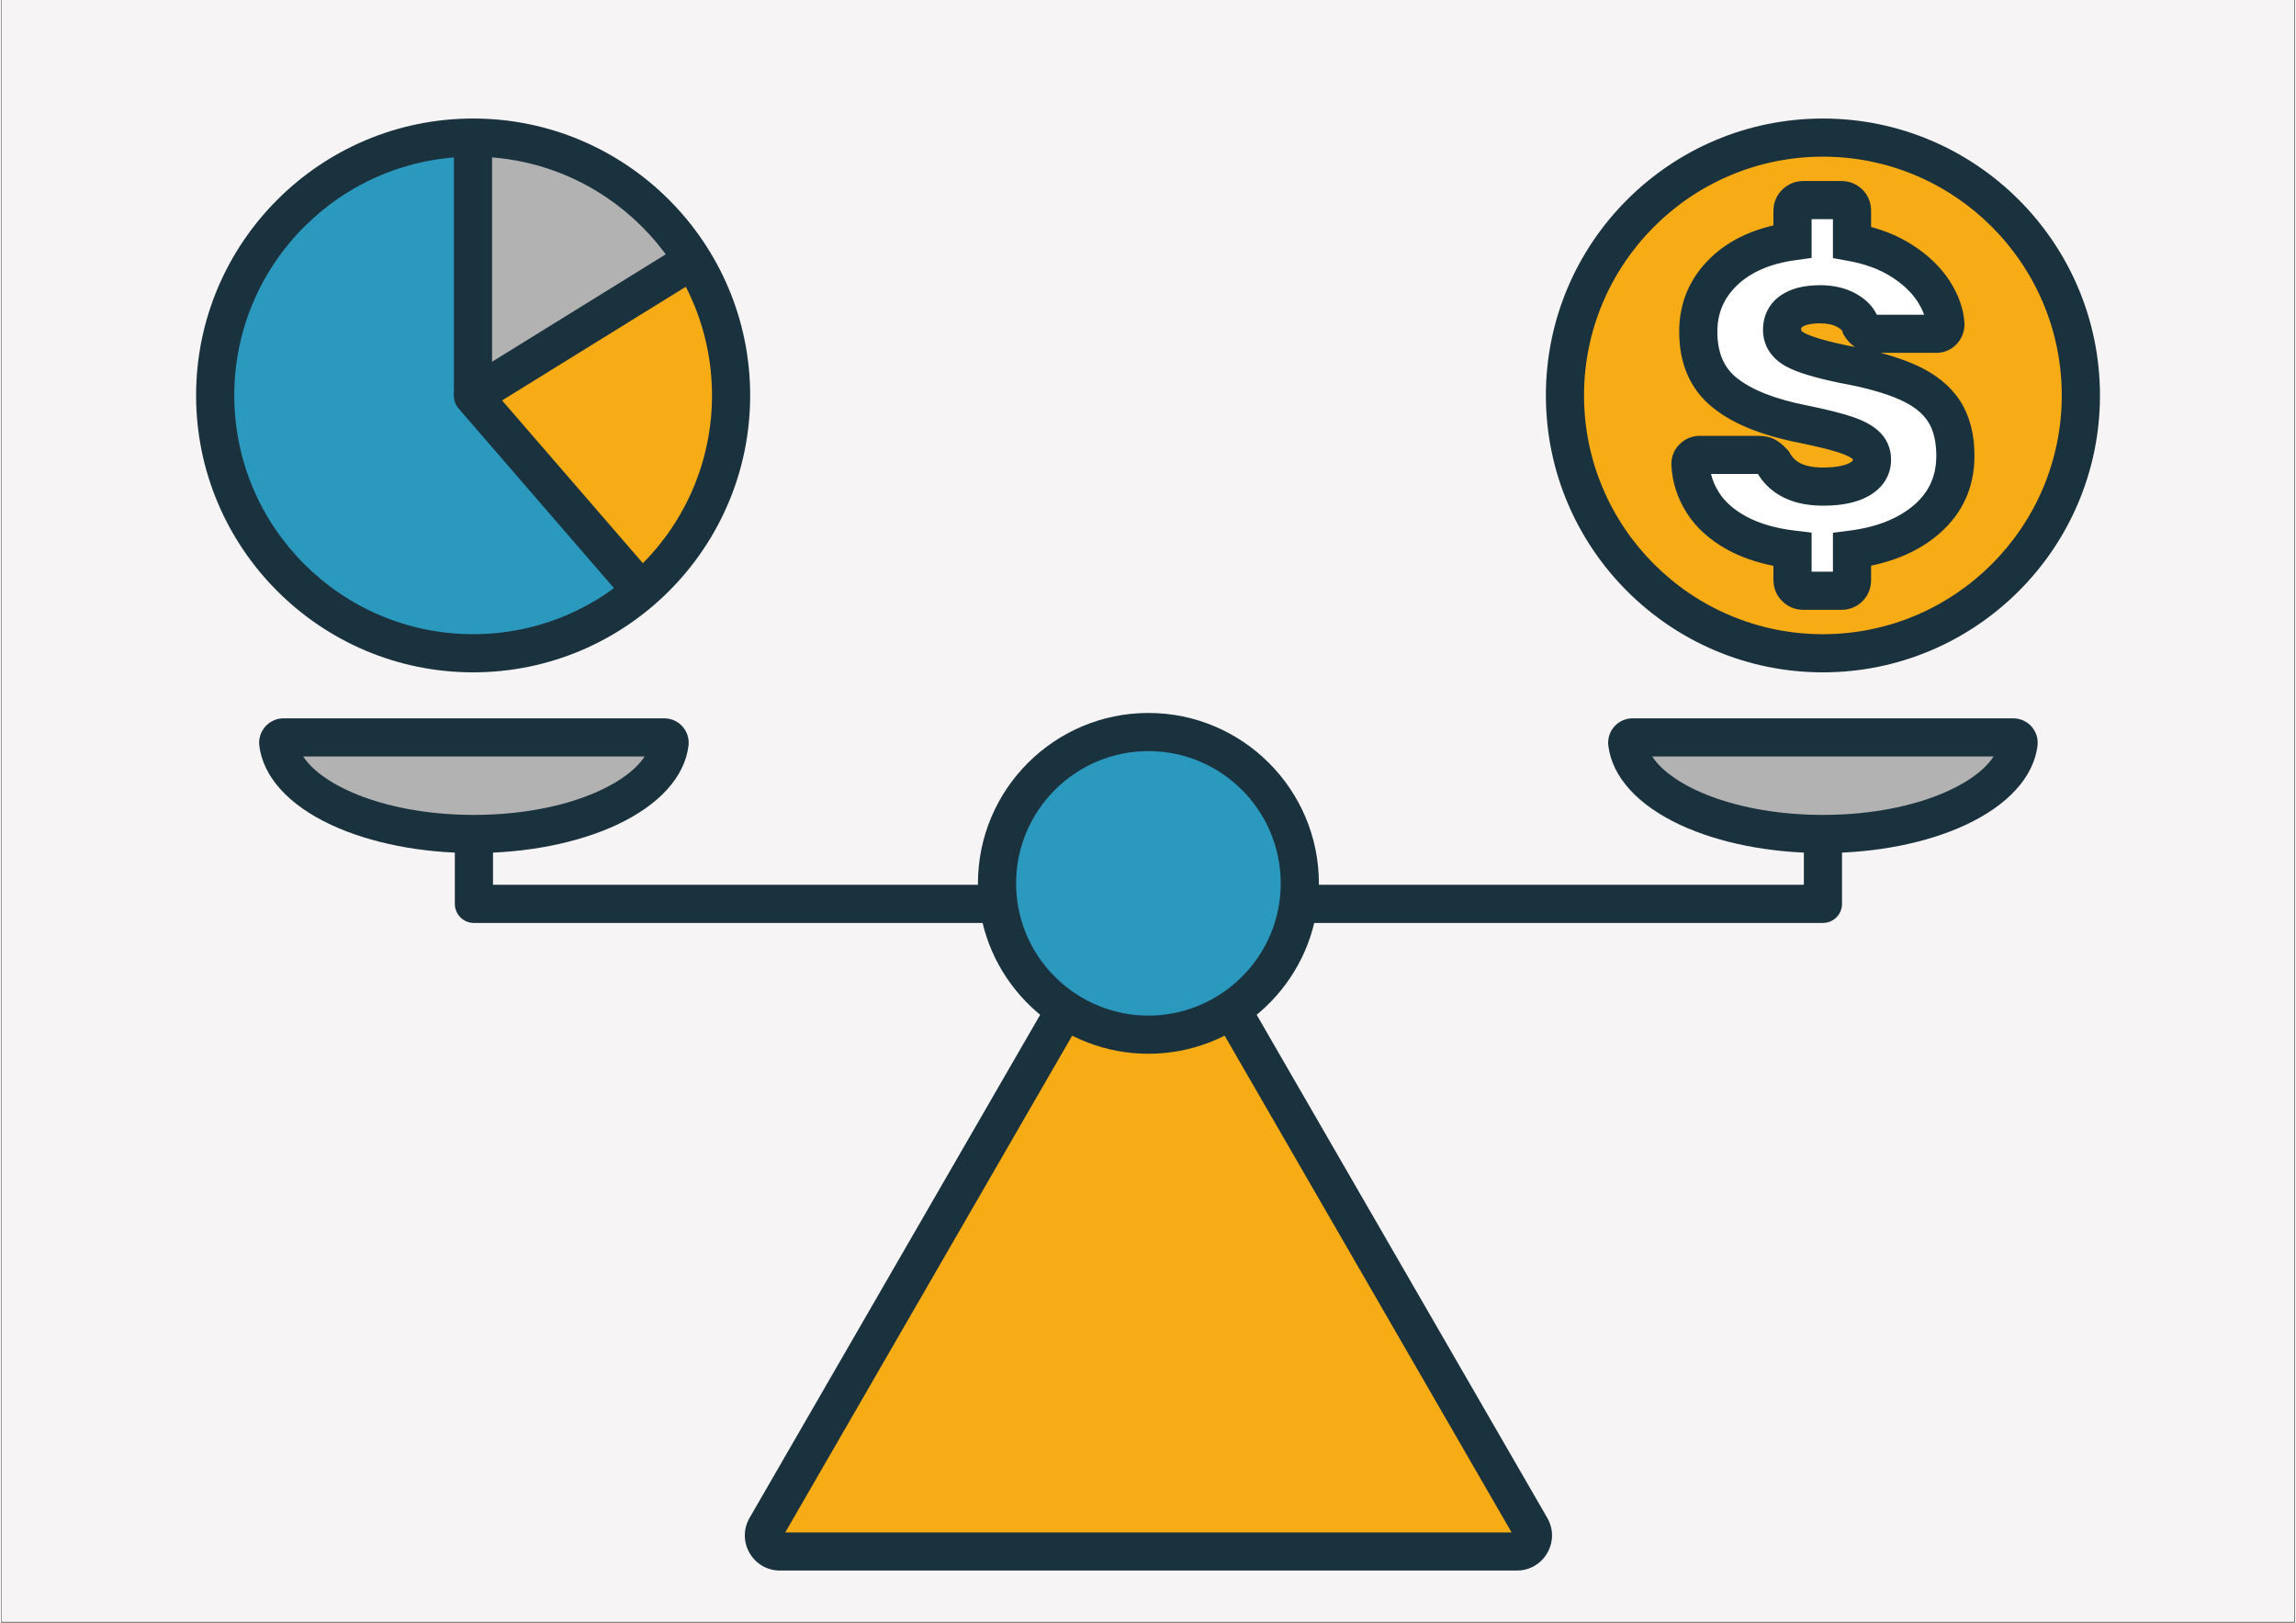<svg xmlns="http://www.w3.org/2000/svg" xmlns:xlink="http://www.w3.org/1999/xlink" width="1122" zoomAndPan="magnify" viewBox="0 0 841.92 595.5" height="793" preserveAspectRatio="xMidYMid meet" version="1.0"><rect x="0" y="0" width="841.92" height="595.5" fill="#808080" stroke="none"/><defs><clipPath id="92a1fb9f45"><path d="M 0.312 0 L 841.527 0 L 841.527 595 L 0.312 595 Z M 0.312 0 " clip-rule="nonzero"/></clipPath><clipPath id="87c7fd450f"><path d="M 566 43.512 L 770.551 43.512 L 770.551 247 L 566 247 Z M 566 43.512 " clip-rule="nonzero"/></clipPath><clipPath id="292475fb53"><path d="M 71.387 43.512 L 275 43.512 L 275 247 L 71.387 247 Z M 71.387 43.512 " clip-rule="nonzero"/></clipPath><clipPath id="6830c9561a"><path d="M 273 369 L 570 369 L 570 576.312 L 273 576.312 Z M 273 369 " clip-rule="nonzero"/></clipPath></defs><g clip-path="url(#92a1fb9f45)"><path fill="#ffffff" d="M 0.312 0 L 841.855 0 L 841.855 595 L 0.312 595 Z M 0.312 0 " fill-opacity="1" fill-rule="nonzero"/><path fill="#f6f4f4" d="M 0.312 0 L 841.855 0 L 841.855 595 L 0.312 595 Z M 0.312 0 " fill-opacity="1" fill-rule="nonzero"/></g><path fill="#f7ab15" d="M 391.172 370.105 L 349.902 443.164 L 282.699 558.641 C 282.699 558.641 275.625 566.891 289.773 568.066 C 303.922 569.246 558.594 568.066 558.594 568.066 C 558.594 568.066 565.664 560.992 558.594 555.105 C 551.52 549.215 453.766 372.652 453.766 372.652 C 453.766 372.652 433.617 380.707 421.824 379.527 C 410.035 378.352 391.172 370.105 391.172 370.105 " fill-opacity="1" fill-rule="nonzero"/><path fill="#b2b2b2" d="M 105.848 275.836 C 116.457 294.688 147.113 302.941 167.156 302.941 C 187.199 302.941 239.074 292.332 240.254 275.836 C 229.645 268.766 105.848 275.836 105.848 275.836 " fill-opacity="1" fill-rule="nonzero"/><path fill="#b2b2b2" d="M 597.5 275.836 C 608.109 294.688 638.766 302.941 658.809 302.941 C 678.852 302.941 730.734 292.332 731.91 275.836 C 721.297 268.766 597.5 275.836 597.5 275.836 " fill-opacity="1" fill-rule="nonzero"/><path fill="#2b98be" d="M 476.059 324.148 C 476.059 294.215 451.777 269.945 421.824 269.945 C 391.871 269.945 367.59 294.215 367.59 324.148 C 367.59 354.09 391.871 378.352 421.824 378.352 C 451.777 378.352 476.059 354.09 476.059 324.148 " fill-opacity="1" fill-rule="nonzero"/><path fill="#f7ab15" d="M 762.562 145.043 C 762.562 92.977 720.332 50.77 668.238 50.77 C 616.148 50.77 573.922 92.977 573.922 145.043 C 573.922 197.102 616.148 239.305 668.238 239.305 C 720.332 239.305 762.562 197.102 762.562 145.043 " fill-opacity="1" fill-rule="nonzero"/><path fill="#ffffff" d="M 688.281 121.477 L 713.047 119.113 C 713.047 119.113 711.867 97.906 700.074 94.371 C 688.281 90.836 678.852 87.301 678.852 87.301 L 672.961 68.449 L 661.168 76.695 L 656.449 90.836 C 656.449 90.836 630.516 95.547 625.797 104.977 C 621.082 114.402 625.797 139.148 630.516 142.684 C 635.23 146.219 657.629 153.289 665.883 156.82 C 674.137 160.355 688.281 161.539 683.566 168.609 C 678.852 175.676 671.781 180.387 663.523 176.855 C 655.273 173.32 649.379 166.25 649.379 166.25 L 616.367 167.43 C 616.367 167.43 630.516 196.883 642.301 198.062 C 654.094 199.242 658.809 202.781 658.809 202.781 L 657.629 215.738 L 677.676 215.738 C 677.676 215.738 676.496 202.781 677.676 201.602 C 678.852 200.422 705.969 198.062 708.324 190.996 C 710.688 183.926 717.762 166.25 715.402 160.355 C 713.047 154.465 705.969 141.508 703.609 141.508 C 701.254 141.508 673.551 135.023 668.836 132.668 C 664.113 130.309 653.504 131.488 653.504 123.242 C 653.504 114.992 658.219 110.277 660.578 110.277 C 662.934 110.277 668.836 107.922 673.551 112.633 C 678.266 117.348 688.281 121.477 688.281 121.477 " fill-opacity="1" fill-rule="nonzero"/><path fill="#b2b2b2" d="M 173.051 137.195 L 173.59 50.488 C 173.59 50.488 220.211 62.559 227.285 68.449 C 234.359 74.336 248.508 81.41 252.047 89.656 C 255.582 97.906 213.137 119.113 213.137 119.113 L 173.051 137.195 " fill-opacity="1" fill-rule="nonzero"/><path fill="#f7ab15" d="M 254.402 94.371 L 176.156 145.301 L 234.359 213.383 C 234.359 213.383 249.688 207.492 254.402 195.707 C 259.121 183.926 272.09 146.219 268.551 136.789 C 265.016 127.367 254.402 94.371 254.402 94.371 " fill-opacity="1" fill-rule="nonzero"/><path fill="#2b98be" d="M 173.59 50.488 L 173.051 141.508 L 234.844 216.984 C 234.844 216.984 209.602 235.773 193.094 235.773 C 176.59 235.773 124.711 235.773 117.637 225.172 C 110.562 214.562 89.34 183.926 85.805 169.785 C 82.266 155.645 84.625 132.078 85.805 115.582 C 86.984 99.082 107.023 68.449 116.457 64.914 C 125.891 61.379 173.59 50.488 173.59 50.488 " fill-opacity="1" fill-rule="nonzero"/><g clip-path="url(#87c7fd450f)"><path fill="#1a323d" d="M 668.629 57.484 C 620.297 57.484 580.969 96.793 580.969 145.098 C 580.969 193.402 620.297 232.703 668.629 232.703 C 716.965 232.703 756.285 193.402 756.285 145.098 C 756.285 96.793 716.965 57.484 668.629 57.484 Z M 668.629 246.699 C 612.57 246.699 566.969 201.125 566.969 145.098 C 566.969 89.07 612.57 43.492 668.629 43.492 C 724.691 43.492 770.301 89.07 770.301 145.098 C 770.301 201.125 724.691 246.699 668.629 246.699 " fill-opacity="1" fill-rule="nonzero"/></g><g clip-path="url(#292475fb53)"><path fill="#1a323d" d="M 173.305 57.484 C 124.969 57.484 85.648 96.785 85.648 145.098 C 85.648 193.402 124.969 232.699 173.305 232.699 C 221.641 232.699 260.961 193.402 260.961 145.098 C 260.961 96.785 221.641 57.484 173.305 57.484 Z M 173.305 246.699 C 117.25 246.699 71.641 201.121 71.641 145.098 C 71.641 89.07 117.25 43.488 173.305 43.488 C 229.363 43.488 274.969 89.07 274.969 145.098 C 274.969 201.121 229.363 246.699 173.305 246.699 " fill-opacity="1" fill-rule="nonzero"/></g><path fill="#1a323d" d="M 687.734 115.465 Z M 677.469 126.758 C 678.457 126.934 679.426 127.121 680.367 127.305 C 678.848 126.289 677.547 124.926 676.527 123.254 L 676.023 122.441 L 675.766 121.531 C 675.707 121.324 675.27 120.746 674.016 120.039 C 672.387 119.113 670.254 118.645 667.68 118.645 C 663.66 118.645 661.863 119.426 661.141 119.895 C 660.785 120.129 660.656 120.215 660.656 121.043 C 660.656 121.223 660.656 121.523 661.809 122.152 C 663.254 122.949 667.199 124.594 677.469 126.758 Z M 664.48 209.77 L 672.309 209.77 L 672.309 195.484 L 678.418 194.699 C 688.535 193.402 696.574 190.164 702.324 185.086 L 702.332 185.086 C 707.652 180.383 710.246 174.547 710.246 167.238 C 710.246 162.043 709.219 157.824 707.207 154.688 C 705.199 151.559 701.805 148.895 697.129 146.77 C 691.734 144.312 684.246 142.207 674.875 140.516 L 674.684 140.473 C 665.184 138.484 658.949 136.562 655.059 134.422 C 649.637 131.441 646.648 126.688 646.648 121.043 C 646.648 115.617 649.078 111.043 653.492 108.168 C 657.133 105.797 661.773 104.648 667.68 104.648 C 672.715 104.648 677.176 105.73 680.941 107.867 C 684.469 109.875 686.969 112.426 688.406 115.477 L 705.777 115.477 C 705.23 113.91 704.406 112.273 703.309 110.578 C 701.168 107.262 697.945 104.219 693.723 101.539 C 689.414 98.805 684.145 96.855 678.059 95.75 L 672.309 94.707 L 672.309 80.414 L 664.48 80.414 L 664.48 94.641 L 658.441 95.48 C 649.273 96.75 642.066 99.883 637.02 104.793 C 632.23 109.461 629.898 114.984 629.898 121.68 C 629.898 129.199 632.18 134.723 636.883 138.559 C 642.332 143.004 651.004 146.43 662.664 148.738 C 669.73 150.199 674.949 151.484 678.676 152.691 C 683.074 154.109 686.375 155.812 688.77 157.891 C 691.961 160.672 693.645 164.402 693.645 168.668 C 693.645 174.293 690.703 179.035 685.363 182.023 C 681.125 184.391 675.652 185.547 668.637 185.547 C 654.984 185.547 648.184 179.449 644.836 174.012 C 644.797 173.977 644.766 173.945 644.73 173.914 L 627.57 173.914 C 628.121 176.242 629.09 178.488 630.492 180.699 C 632.641 184.113 636.012 187.082 640.496 189.516 C 645.27 192.105 651.27 193.844 658.312 194.691 L 664.48 195.43 Z M 675.328 223.773 L 661.461 223.773 C 658.617 223.773 656 222.734 653.895 220.773 C 651.688 218.715 650.473 215.883 650.473 212.789 L 650.473 207.613 C 644.207 206.371 638.629 204.43 633.816 201.82 C 627.195 198.227 622.09 193.633 618.645 188.168 C 615.18 182.691 613.289 176.766 613.027 170.555 L 613.02 170.262 C 613.02 167.352 614.191 164.676 616.324 162.719 C 618.301 160.891 620.797 159.918 623.531 159.918 L 644.73 159.918 C 647.363 159.918 649.543 160.426 651.375 161.465 C 652.801 162.285 654.195 163.469 655.664 165.098 L 656.188 165.672 L 656.566 166.348 C 657.824 168.578 660.445 171.547 668.637 171.547 C 674.238 171.547 677.109 170.598 678.527 169.809 C 679.641 169.184 679.641 168.883 679.641 168.668 C 679.641 168.598 679.641 168.539 679.633 168.504 C 679.617 168.492 679.598 168.469 679.574 168.453 C 679.16 168.09 677.812 167.121 674.371 166.012 C 671.18 164.977 666.301 163.789 659.887 162.461 C 645.809 159.672 635.367 155.398 628.023 149.398 C 619.973 142.832 615.891 133.504 615.891 121.68 C 615.891 111.156 619.715 102.102 627.25 94.762 C 633.242 88.93 641.039 84.891 650.473 82.723 L 650.473 77.398 C 650.473 74.309 651.688 71.477 653.891 69.414 C 656.008 67.449 658.617 66.418 661.461 66.418 L 675.328 66.418 C 678.363 66.418 681.066 67.504 683.141 69.57 C 685.227 71.664 686.312 74.363 686.312 77.398 L 686.312 83.277 C 691.859 84.789 696.855 86.949 701.234 89.727 C 707.176 93.504 711.832 97.965 715.078 102.988 C 718.449 108.199 720.293 113.453 720.574 118.59 L 720.582 118.969 C 720.582 121.703 719.609 124.203 717.766 126.195 C 715.824 128.301 713.145 129.473 710.234 129.473 L 689.832 129.473 C 694.855 130.816 699.191 132.324 702.93 134.023 C 710.098 137.289 715.508 141.695 718.992 147.125 C 722.48 152.555 724.25 159.32 724.25 167.238 C 724.25 178.633 719.992 188.164 711.602 195.574 C 704.992 201.418 696.508 205.434 686.312 207.559 L 686.312 212.789 C 686.312 215.832 685.227 218.527 683.156 220.598 C 681.07 222.68 678.363 223.773 675.328 223.773 " fill-opacity="1" fill-rule="nonzero"/><g clip-path="url(#6830c9561a)"><path fill="#1a323d" d="M 556.309 576.277 L 285.918 576.277 C 281.258 576.277 277.082 573.867 274.75 569.836 C 272.418 565.797 272.418 560.98 274.75 556.945 L 383.023 369.523 L 395.152 376.52 L 287.844 562.281 L 554.383 562.281 L 447.074 376.52 L 459.203 369.523 L 567.473 556.945 C 569.809 560.98 569.809 565.797 567.473 569.836 C 565.148 573.867 560.969 576.277 556.309 576.277 " fill-opacity="1" fill-rule="nonzero"/></g><path fill="#1a323d" d="M 421.113 275.602 C 394.34 275.602 372.559 297.371 372.559 324.125 C 372.559 326.34 372.711 328.551 373.004 330.703 C 376.246 354.625 396.926 372.652 421.113 372.652 C 445.293 372.652 465.977 354.625 469.219 330.715 C 469.52 328.551 469.668 326.332 469.668 324.125 C 469.668 297.371 447.887 275.602 421.113 275.602 Z M 421.113 386.652 C 389.953 386.652 363.301 363.41 359.125 332.59 C 358.746 329.82 358.555 326.969 358.555 324.125 C 358.555 289.645 386.617 261.605 421.113 261.605 C 455.609 261.605 483.672 289.645 483.672 324.125 C 483.672 326.969 483.48 329.82 483.094 332.602 C 478.922 363.41 452.277 386.652 421.113 386.652 " fill-opacity="1" fill-rule="nonzero"/><path fill="#1a323d" d="M 668.637 338.656 L 476.156 338.656 L 476.156 324.648 L 661.637 324.648 L 661.637 303.297 L 675.641 303.297 L 675.641 331.652 C 675.641 335.516 672.508 338.656 668.637 338.656 " fill-opacity="1" fill-rule="nonzero"/><path fill="#1a323d" d="M 605.984 277.566 C 613.238 288.73 637.16 299.012 668.637 299.012 C 700.109 299.012 724.035 288.73 731.285 277.566 Z M 668.637 313.008 C 649.211 313.008 630.633 309.348 616.328 302.703 C 600.723 295.445 591.336 285.137 589.887 273.672 C 589.562 271.117 590.355 268.539 592.066 266.602 C 593.766 264.676 596.227 263.57 598.801 263.57 L 738.473 263.57 C 741.047 263.57 743.496 264.676 745.207 266.602 C 746.914 268.539 747.703 271.117 747.383 273.672 C 745.934 285.137 736.547 295.445 720.941 302.703 C 706.637 309.348 688.059 313.008 668.637 313.008 " fill-opacity="1" fill-rule="nonzero"/><path fill="#1a323d" d="M 366.066 338.656 L 173.594 338.656 C 169.727 338.656 166.59 335.516 166.59 331.652 L 166.59 303.297 L 180.598 303.297 L 180.598 324.648 L 366.066 324.648 L 366.066 338.656 " fill-opacity="1" fill-rule="nonzero"/><path fill="#1a323d" d="M 110.938 277.566 C 118.191 288.73 142.117 299.012 173.594 299.012 C 205.07 299.012 228.992 288.73 236.246 277.566 Z M 173.594 313.008 C 154.168 313.008 135.594 309.348 121.289 302.703 C 105.68 295.445 96.289 285.137 94.844 273.672 C 94.52 271.117 95.316 268.539 97.023 266.602 C 98.727 264.676 101.18 263.57 103.754 263.57 L 243.43 263.57 C 246.004 263.57 248.457 264.676 250.16 266.602 C 251.867 268.539 252.664 271.117 252.34 273.672 C 250.895 285.137 241.504 295.445 225.895 302.703 C 211.59 309.348 193.02 313.008 173.594 313.008 " fill-opacity="1" fill-rule="nonzero"/><path fill="#1a323d" d="M 229.789 221.352 L 167.961 149.875 C 166.617 148.324 166.023 146.262 166.336 144.238 C 166.645 142.211 167.824 140.426 169.57 139.344 L 250.188 89.473 L 257.562 101.371 L 183.926 146.93 L 240.383 212.195 L 229.789 221.352 " fill-opacity="1" fill-rule="nonzero"/><path fill="#1a323d" d="M 180.258 145.301 L 166.254 145.301 L 166.254 50.488 L 180.258 50.488 L 180.258 145.301 " fill-opacity="1" fill-rule="nonzero"/></svg>